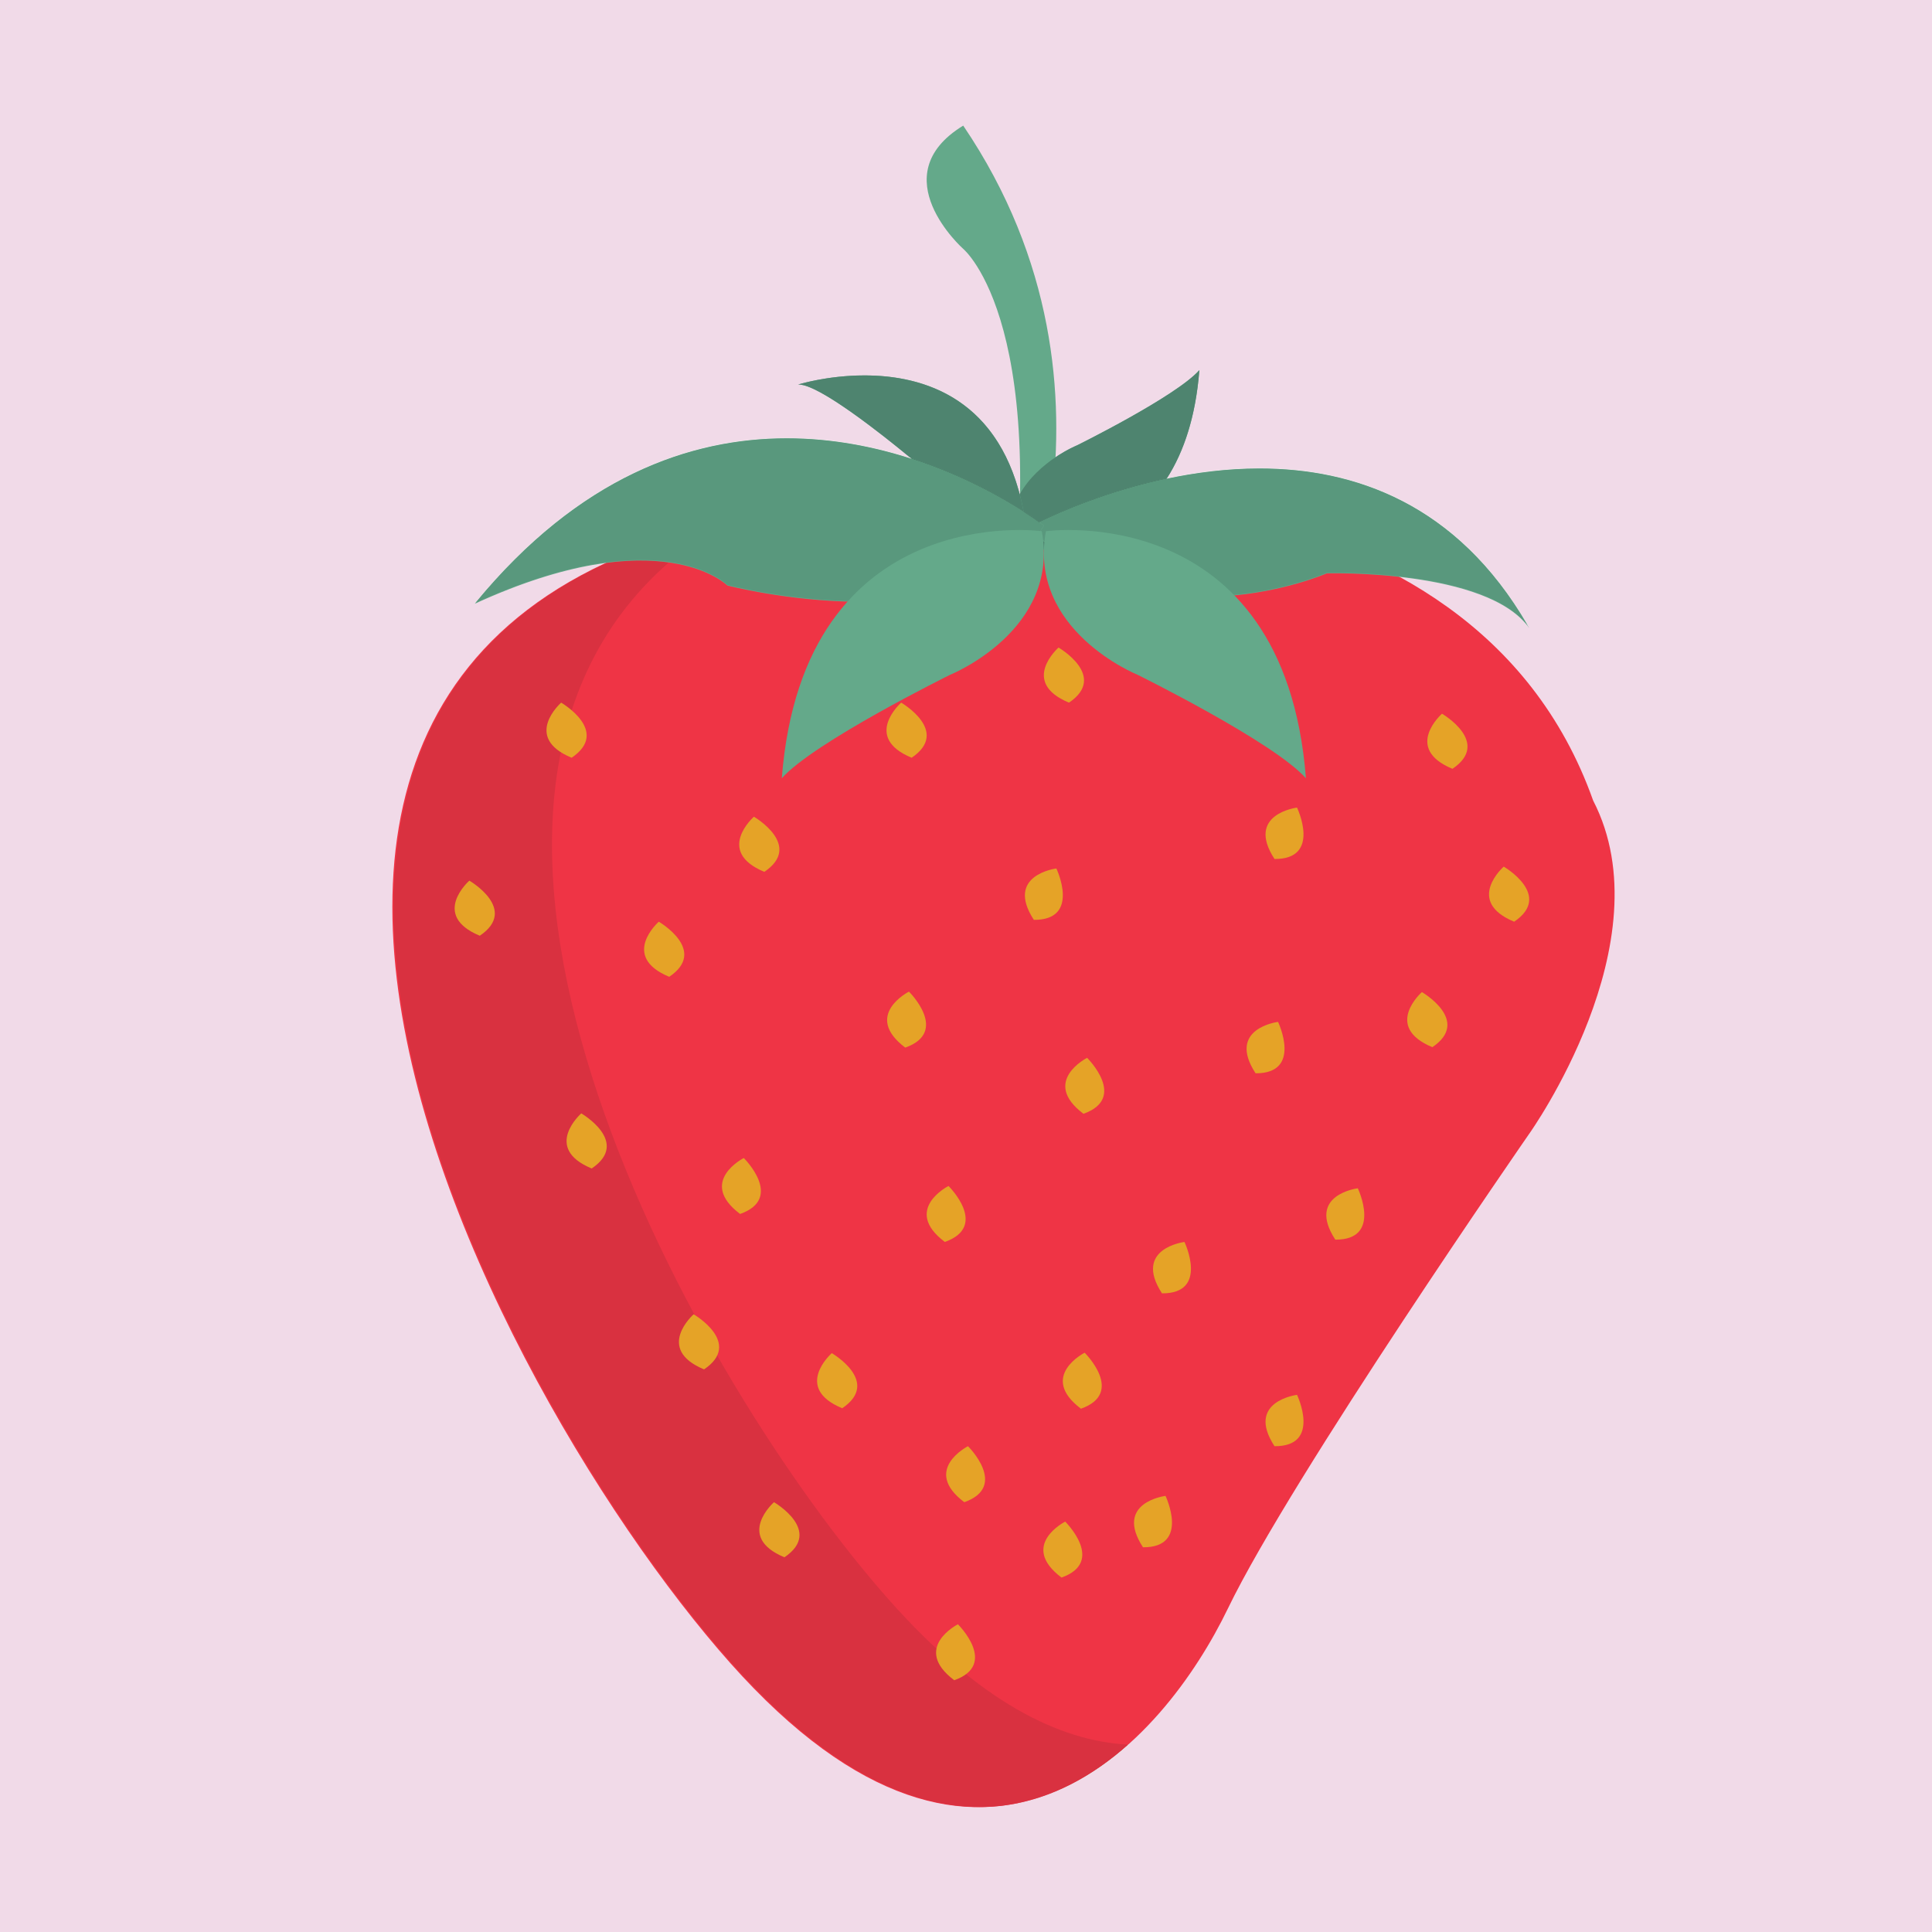 <svg xmlns="http://www.w3.org/2000/svg" xmlns:xlink="http://www.w3.org/1999/xlink" width="1080" viewBox="0 0 810 810" height="1080" preserveAspectRatio="xMidYMid meet"><defs><clipPath id="d309e03803"><path d="M 388 52.664 L 443 52.664 L 443 283 L 388 283 Z M 388 52.664 " clip-rule="nonzero"></path></clipPath><clipPath id="7b2ca7e6a3"><path d="M 164.215 208 L 677 208 L 677 757.664 L 164.215 757.664 Z M 164.215 208 " clip-rule="nonzero"></path></clipPath><clipPath id="1f85be146e"><path d="M 165 234 L 473 234 L 473 757.664 L 165 757.664 Z M 165 234 " clip-rule="nonzero"></path></clipPath></defs><rect x="-81" width="972" fill="#ffffff" y="-81" height="972" fill-opacity="1"></rect><rect x="-81" width="972" fill="#ffffff" y="-81" height="972" fill-opacity="1"></rect><rect x="-81" width="972" fill="#f1dae8" y="-81" height="972" fill-opacity="1"></rect><g clip-path="url(#d309e03803)"><path fill="#64a98a" d="M 420.707 282.281 C 420.707 282.281 480.375 165.566 403.832 52.664 C 369.375 73.719 403.832 104.332 403.832 104.332 C 403.832 104.332 443.348 136.863 420.707 282.289 " fill-opacity="1" fill-rule="nonzero"></path></g><g clip-path="url(#7b2ca7e6a3)"><path fill="#ef3445" d="M 417.215 209.355 C 417.215 209.355 616.266 190.227 667.941 335.648 C 698.559 394.973 641.133 475.336 641.133 475.336 C 641.133 475.336 541.637 618.844 514.828 674.328 C 488.035 729.828 413.391 817.852 306.215 697.293 C 199.043 576.75 1.902 201.711 417.215 209.355 " fill-opacity="1" fill-rule="nonzero"></path></g><path fill="#e8e8e7" d="M 421.32 756.902 C 441.168 754.184 458.477 744.359 472.98 731.441 C 473.129 731.441 473.277 731.457 473.43 731.473 C 458.793 744.449 441.348 754.305 421.32 756.902 " fill-opacity="1" fill-rule="nonzero"></path><g clip-path="url(#1f85be146e)"><path fill="#d93140" d="M 410.793 757.59 C 380.996 757.59 346.078 741.434 306.773 697.234 C 217.984 597.355 67.453 322.852 254.539 235.934 C 259.633 235.277 264.301 234.992 268.543 234.992 C 272.934 234.992 276.891 235.309 280.426 235.801 C 158.879 342.055 291.852 579.797 373.125 671.207 C 410.613 713.359 444.109 729.992 472.98 731.441 C 458.477 744.359 441.168 754.184 421.32 756.902 C 417.887 757.363 414.375 757.586 410.793 757.586 " fill-opacity="1" fill-rule="nonzero"></path></g><path fill="#64a98a" d="M 423.711 230.379 C 423.711 230.379 496.203 240.324 502.836 155.184 C 493.066 166.219 451.562 186.707 451.562 186.707 C 451.562 186.707 418.125 200.176 423.711 230.379 " fill-opacity="1" fill-rule="nonzero"></path><path fill="#64a98a" d="M 334.594 161.227 C 334.594 161.227 422.277 133.574 430.879 226.797 C 419.707 237.262 387.867 197.098 387.867 197.098 C 387.867 197.098 345.332 160.531 334.594 161.227 " fill-opacity="1" fill-rule="nonzero"></path><path fill="#4e846f" d="M 430.551 230.738 L 429.652 230.738 C 431.52 228.855 433.27 226.824 434.883 224.633 C 437.031 226.543 439.227 228.332 441.438 230.008 C 437.227 230.574 433.492 230.738 430.551 230.738 " fill-opacity="1" fill-rule="nonzero"></path><path fill="#4e846f" d="M 435.672 218.762 C 434.238 217.734 432.027 216.195 429.133 214.328 C 428.668 211.848 428.117 209.461 427.52 207.176 C 435.523 193.168 451.562 186.707 451.562 186.707 C 451.562 186.707 493.066 166.219 502.836 155.184 C 501.281 174.969 496.188 189.621 489.273 200.453 C 464.215 205.773 444.188 214.641 435.672 218.762 " fill-opacity="1" fill-rule="nonzero"></path><path fill="#4e846f" d="M 429.133 214.328 C 419.738 208.281 403.07 198.836 381.773 191.992 C 369.766 182.086 343.465 161.215 334.906 161.215 C 334.801 161.215 334.699 161.219 334.594 161.227 C 334.594 161.227 346.766 157.395 362.461 157.395 C 386.926 157.395 420.008 166.699 429.133 214.328 " fill-opacity="1" fill-rule="nonzero"></path><path fill="#64a98a" d="M 431.25 221.258 C 431.25 221.258 572.836 143.426 641.133 263.332 C 623.676 238.488 556.301 240.367 556.301 240.367 C 556.301 240.367 483.57 272.309 431.254 221.258 " fill-opacity="1" fill-rule="nonzero"></path><path fill="#64a98a" d="M 437.645 220.465 C 437.645 220.465 308.773 119.191 199.043 253.137 C 276.871 217.418 304.938 245.477 304.938 245.477 C 304.938 245.477 406.895 271.996 437.645 220.465 " fill-opacity="1" fill-rule="nonzero"></path><path fill="#e8e8e7" d="M 641.133 263.094 C 640.926 262.812 640.715 262.527 640.492 262.242 C 610.801 210.938 567.547 196.422 528.059 196.422 C 514.379 196.422 501.148 198.164 489.094 200.73 C 489.156 200.637 489.215 200.543 489.273 200.453 C 501.281 197.906 514.441 196.18 528.059 196.18 C 567.832 196.18 611.414 210.91 641.133 263.094 " fill-opacity="1" fill-rule="nonzero"></path><path fill="#467563" d="M 435.883 218.91 C 435.809 218.867 435.746 218.824 435.672 218.762 C 444.188 214.641 464.215 205.773 489.273 200.453 C 489.215 200.543 489.156 200.637 489.094 200.73 C 464.305 206.012 444.469 214.746 435.883 218.91 " fill-opacity="1" fill-rule="nonzero"></path><path fill="#59987d" d="M 640.492 262.242 C 624.57 241.488 573.031 240.102 559.543 240.102 C 557.469 240.102 556.301 240.129 556.301 240.129 C 556.301 240.129 533.84 250 504.895 250 C 482.988 250 457.387 244.34 434.984 224.48 C 435.91 223.199 436.809 221.867 437.645 220.465 C 437.645 220.465 437.598 220.434 437.539 220.391 C 437.57 220.332 437.613 220.27 437.645 220.227 C 437.645 220.227 437.031 219.75 435.883 218.91 C 444.469 214.746 464.305 206.012 489.094 200.73 C 501.148 198.164 514.379 196.422 528.059 196.422 C 567.547 196.422 610.801 210.938 640.492 262.242 " fill-opacity="1" fill-rule="nonzero"></path><path fill="#59987d" d="M 434.984 224.48 C 434.957 224.453 434.91 224.422 434.883 224.391 C 435.82 223.109 436.703 221.777 437.539 220.391 C 437.598 220.434 437.645 220.465 437.645 220.465 C 436.809 221.867 435.91 223.199 434.984 224.48 " fill-opacity="1" fill-rule="nonzero"></path><path fill="#e8e8e7" d="M 199.043 252.898 C 242.719 199.57 289.426 183.531 329.844 183.531 C 348.871 183.531 366.508 187.09 381.773 191.992 C 381.938 192.129 382.102 192.258 382.25 192.391 C 366.883 187.402 349.066 183.77 329.844 183.77 C 289.527 183.77 242.941 199.738 199.355 252.746 C 199.254 252.793 199.145 252.852 199.043 252.898 " fill-opacity="1" fill-rule="nonzero"></path><path fill="#467563" d="M 429.191 214.598 C 419.871 208.609 403.352 199.227 382.25 192.391 C 382.102 192.258 381.938 192.129 381.773 191.992 C 403.07 198.836 419.738 208.281 429.133 214.328 C 429.145 214.418 429.16 214.508 429.191 214.598 " fill-opacity="1" fill-rule="nonzero"></path><path fill="#59987d" d="M 199.355 252.746 C 242.941 199.738 289.527 183.77 329.844 183.77 C 349.066 183.77 366.883 187.402 382.25 192.391 C 403.352 199.227 419.871 208.609 429.191 214.598 C 432.059 216.449 434.254 217.973 435.672 219.016 C 436.688 219.734 437.316 220.211 437.539 220.391 C 436.703 221.777 435.82 223.109 434.883 224.391 C 418.797 246.328 388.387 252.059 361.027 252.059 C 331.172 252.059 304.938 245.238 304.938 245.238 C 304.938 245.238 294.461 234.754 268.543 234.754 C 252.105 234.754 229.465 238.965 199.355 252.746 " fill-opacity="1" fill-rule="nonzero"></path><path fill="#467563" d="M 435.672 219.016 C 434.254 217.973 432.059 216.449 429.191 214.598 C 429.16 214.508 429.145 214.418 429.133 214.328 C 432.027 216.195 434.238 217.734 435.672 218.762 C 435.746 218.824 435.809 218.867 435.883 218.91 C 435.809 218.941 435.746 218.973 435.672 219.016 " fill-opacity="1" fill-rule="nonzero"></path><path fill="#59987d" d="M 437.539 220.391 C 437.316 220.211 436.688 219.734 435.672 219.016 C 435.746 218.973 435.809 218.941 435.883 218.91 C 437.031 219.75 437.645 220.227 437.645 220.227 C 437.613 220.27 437.57 220.332 437.539 220.391 " fill-opacity="1" fill-rule="nonzero"></path><path fill="#64a98a" d="M 438.512 222.703 C 438.512 222.703 538.379 209.012 547.52 326.301 C 534.062 311.102 476.879 282.879 476.879 282.879 C 476.879 282.879 430.82 264.32 438.512 222.703 " fill-opacity="1" fill-rule="nonzero"></path><path fill="#64a98a" d="M 436.777 222.703 C 436.777 222.703 336.906 209.012 327.766 326.301 C 341.207 311.102 398.41 282.879 398.41 282.879 C 398.41 282.879 444.469 264.32 436.777 222.703 " fill-opacity="1" fill-rule="nonzero"></path><path fill="#e5a327" d="M 235.27 294.586 C 235.27 294.586 218.848 309.039 239.652 317.684 C 256.066 306.621 235.27 294.586 235.27 294.586 " fill-opacity="1" fill-rule="nonzero"></path><path fill="#e5a327" d="M 196.77 369.215 C 196.77 369.215 180.348 383.668 201.148 392.312 C 217.57 381.25 196.77 369.215 196.77 369.215 " fill-opacity="1" fill-rule="nonzero"></path><path fill="#e5a327" d="M 276.195 386.43 C 276.195 386.43 259.777 400.898 280.578 409.531 C 297 398.465 276.195 386.43 276.195 386.43 " fill-opacity="1" fill-rule="nonzero"></path><path fill="#e5a327" d="M 316.074 342.41 C 316.074 342.41 299.652 356.883 320.449 365.527 C 336.879 354.461 316.074 342.41 316.074 342.41 " fill-opacity="1" fill-rule="nonzero"></path><path fill="#e5a327" d="M 377.828 294.586 C 377.828 294.586 361.402 309.039 382.207 317.684 C 398.617 306.621 377.828 294.586 377.828 294.586 " fill-opacity="1" fill-rule="nonzero"></path><path fill="#e5a327" d="M 443.797 271.488 C 443.797 271.488 427.383 285.941 448.172 294.586 C 464.586 283.523 443.797 271.488 443.797 271.488 " fill-opacity="1" fill-rule="nonzero"></path><path fill="#e5a327" d="M 604.559 299.23 C 604.559 299.23 588.145 313.699 608.949 322.328 C 625.363 311.266 604.559 299.23 604.559 299.23 " fill-opacity="1" fill-rule="nonzero"></path><path fill="#e5a327" d="M 630.441 363.332 C 630.441 363.332 614.012 377.801 634.816 386.43 C 651.23 375.367 630.441 363.332 630.441 363.332 " fill-opacity="1" fill-rule="nonzero"></path><path fill="#e5a327" d="M 596.133 415.938 C 596.133 415.938 579.719 430.391 600.523 439.035 C 616.938 427.969 596.133 415.938 596.133 415.938 " fill-opacity="1" fill-rule="nonzero"></path><path fill="#e5a327" d="M 535.828 428.434 C 535.828 428.434 514.109 431.105 526.402 449.98 C 546.191 450.113 535.828 428.434 535.828 428.434 " fill-opacity="1" fill-rule="nonzero"></path><path fill="#e5a327" d="M 496.594 520.695 C 496.594 520.695 474.879 523.371 487.168 542.242 C 506.957 542.379 496.594 520.695 496.594 520.695 " fill-opacity="1" fill-rule="nonzero"></path><path fill="#e5a327" d="M 543.785 584.797 C 543.785 584.797 522.055 587.473 534.348 606.328 C 554.152 606.465 543.785 584.797 543.785 584.797 " fill-opacity="1" fill-rule="nonzero"></path><path fill="#e5a327" d="M 488.648 627.16 C 488.648 627.16 466.918 629.832 479.207 648.707 C 499.012 648.84 488.648 627.16 488.648 627.16 " fill-opacity="1" fill-rule="nonzero"></path><path fill="#e5a327" d="M 569.266 498.195 C 569.266 498.195 547.535 500.867 559.828 519.727 C 579.633 519.875 569.266 498.195 569.266 498.195 " fill-opacity="1" fill-rule="nonzero"></path><path fill="#e5a327" d="M 543.785 338.59 C 543.785 338.59 522.055 341.262 534.348 360.137 C 554.152 360.27 543.785 338.59 543.785 338.59 " fill-opacity="1" fill-rule="nonzero"></path><path fill="#e5a327" d="M 442.887 364.109 C 442.887 364.109 421.172 366.781 433.449 385.656 C 453.25 385.789 442.887 364.109 442.887 364.109 " fill-opacity="1" fill-rule="nonzero"></path><path fill="#e5a327" d="M 455.773 443.5 C 455.773 443.5 436.254 453.383 454.238 466.957 C 472.906 460.359 455.773 443.5 455.773 443.5 " fill-opacity="1" fill-rule="nonzero"></path><path fill="#e5a327" d="M 381.086 415.742 C 381.086 415.742 361.566 425.641 379.531 439.215 C 398.199 432.613 381.086 415.742 381.086 415.742 " fill-opacity="1" fill-rule="nonzero"></path><path fill="#e5a327" d="M 397.664 497.223 C 397.664 497.223 378.145 507.125 396.125 520.695 C 414.793 514.098 397.664 497.223 397.664 497.223 " fill-opacity="1" fill-rule="nonzero"></path><path fill="#e5a327" d="M 405.832 606.328 C 405.832 606.328 386.312 616.23 404.281 629.801 C 422.949 623.203 405.832 606.328 405.832 606.328 " fill-opacity="1" fill-rule="nonzero"></path><path fill="#e5a327" d="M 454.746 567.133 C 454.746 567.133 435.227 577.035 453.191 590.605 C 471.859 584.008 454.746 567.133 454.746 567.133 " fill-opacity="1" fill-rule="nonzero"></path><path fill="#e5a327" d="M 446.59 637.941 C 446.59 637.941 427.07 647.824 445.035 661.398 C 463.707 654.797 446.59 637.941 446.59 637.941 " fill-opacity="1" fill-rule="nonzero"></path><path fill="#e5a327" d="M 401.605 680.988 C 401.605 680.988 382.086 690.887 400.066 704.445 C 418.738 697.848 401.605 680.988 401.605 680.988 " fill-opacity="1" fill-rule="nonzero"></path><path fill="#e5a327" d="M 311.836 485.504 C 311.836 485.504 292.316 495.387 310.281 508.961 C 328.949 502.375 311.836 485.504 311.836 485.504 " fill-opacity="1" fill-rule="nonzero"></path><path fill="#e5a327" d="M 243.695 466.793 C 243.695 466.793 227.27 481.262 248.07 489.891 C 264.492 478.828 243.695 466.793 243.695 466.793 " fill-opacity="1" fill-rule="nonzero"></path><path fill="#e5a327" d="M 290.805 551.023 C 290.805 551.023 274.383 565.492 295.18 574.121 C 311.602 563.059 290.805 551.023 290.805 551.023 " fill-opacity="1" fill-rule="nonzero"></path><path fill="#e5a327" d="M 348.723 567.312 C 348.723 567.312 332.309 581.781 353.098 590.414 C 369.527 579.348 348.723 567.312 348.723 567.312 " fill-opacity="1" fill-rule="nonzero"></path><path fill="#e5a327" d="M 324.496 629.801 C 324.496 629.801 308.078 644.258 328.871 652.902 C 345.301 641.836 324.496 629.801 324.496 629.801 " fill-opacity="1" fill-rule="nonzero"></path></svg>